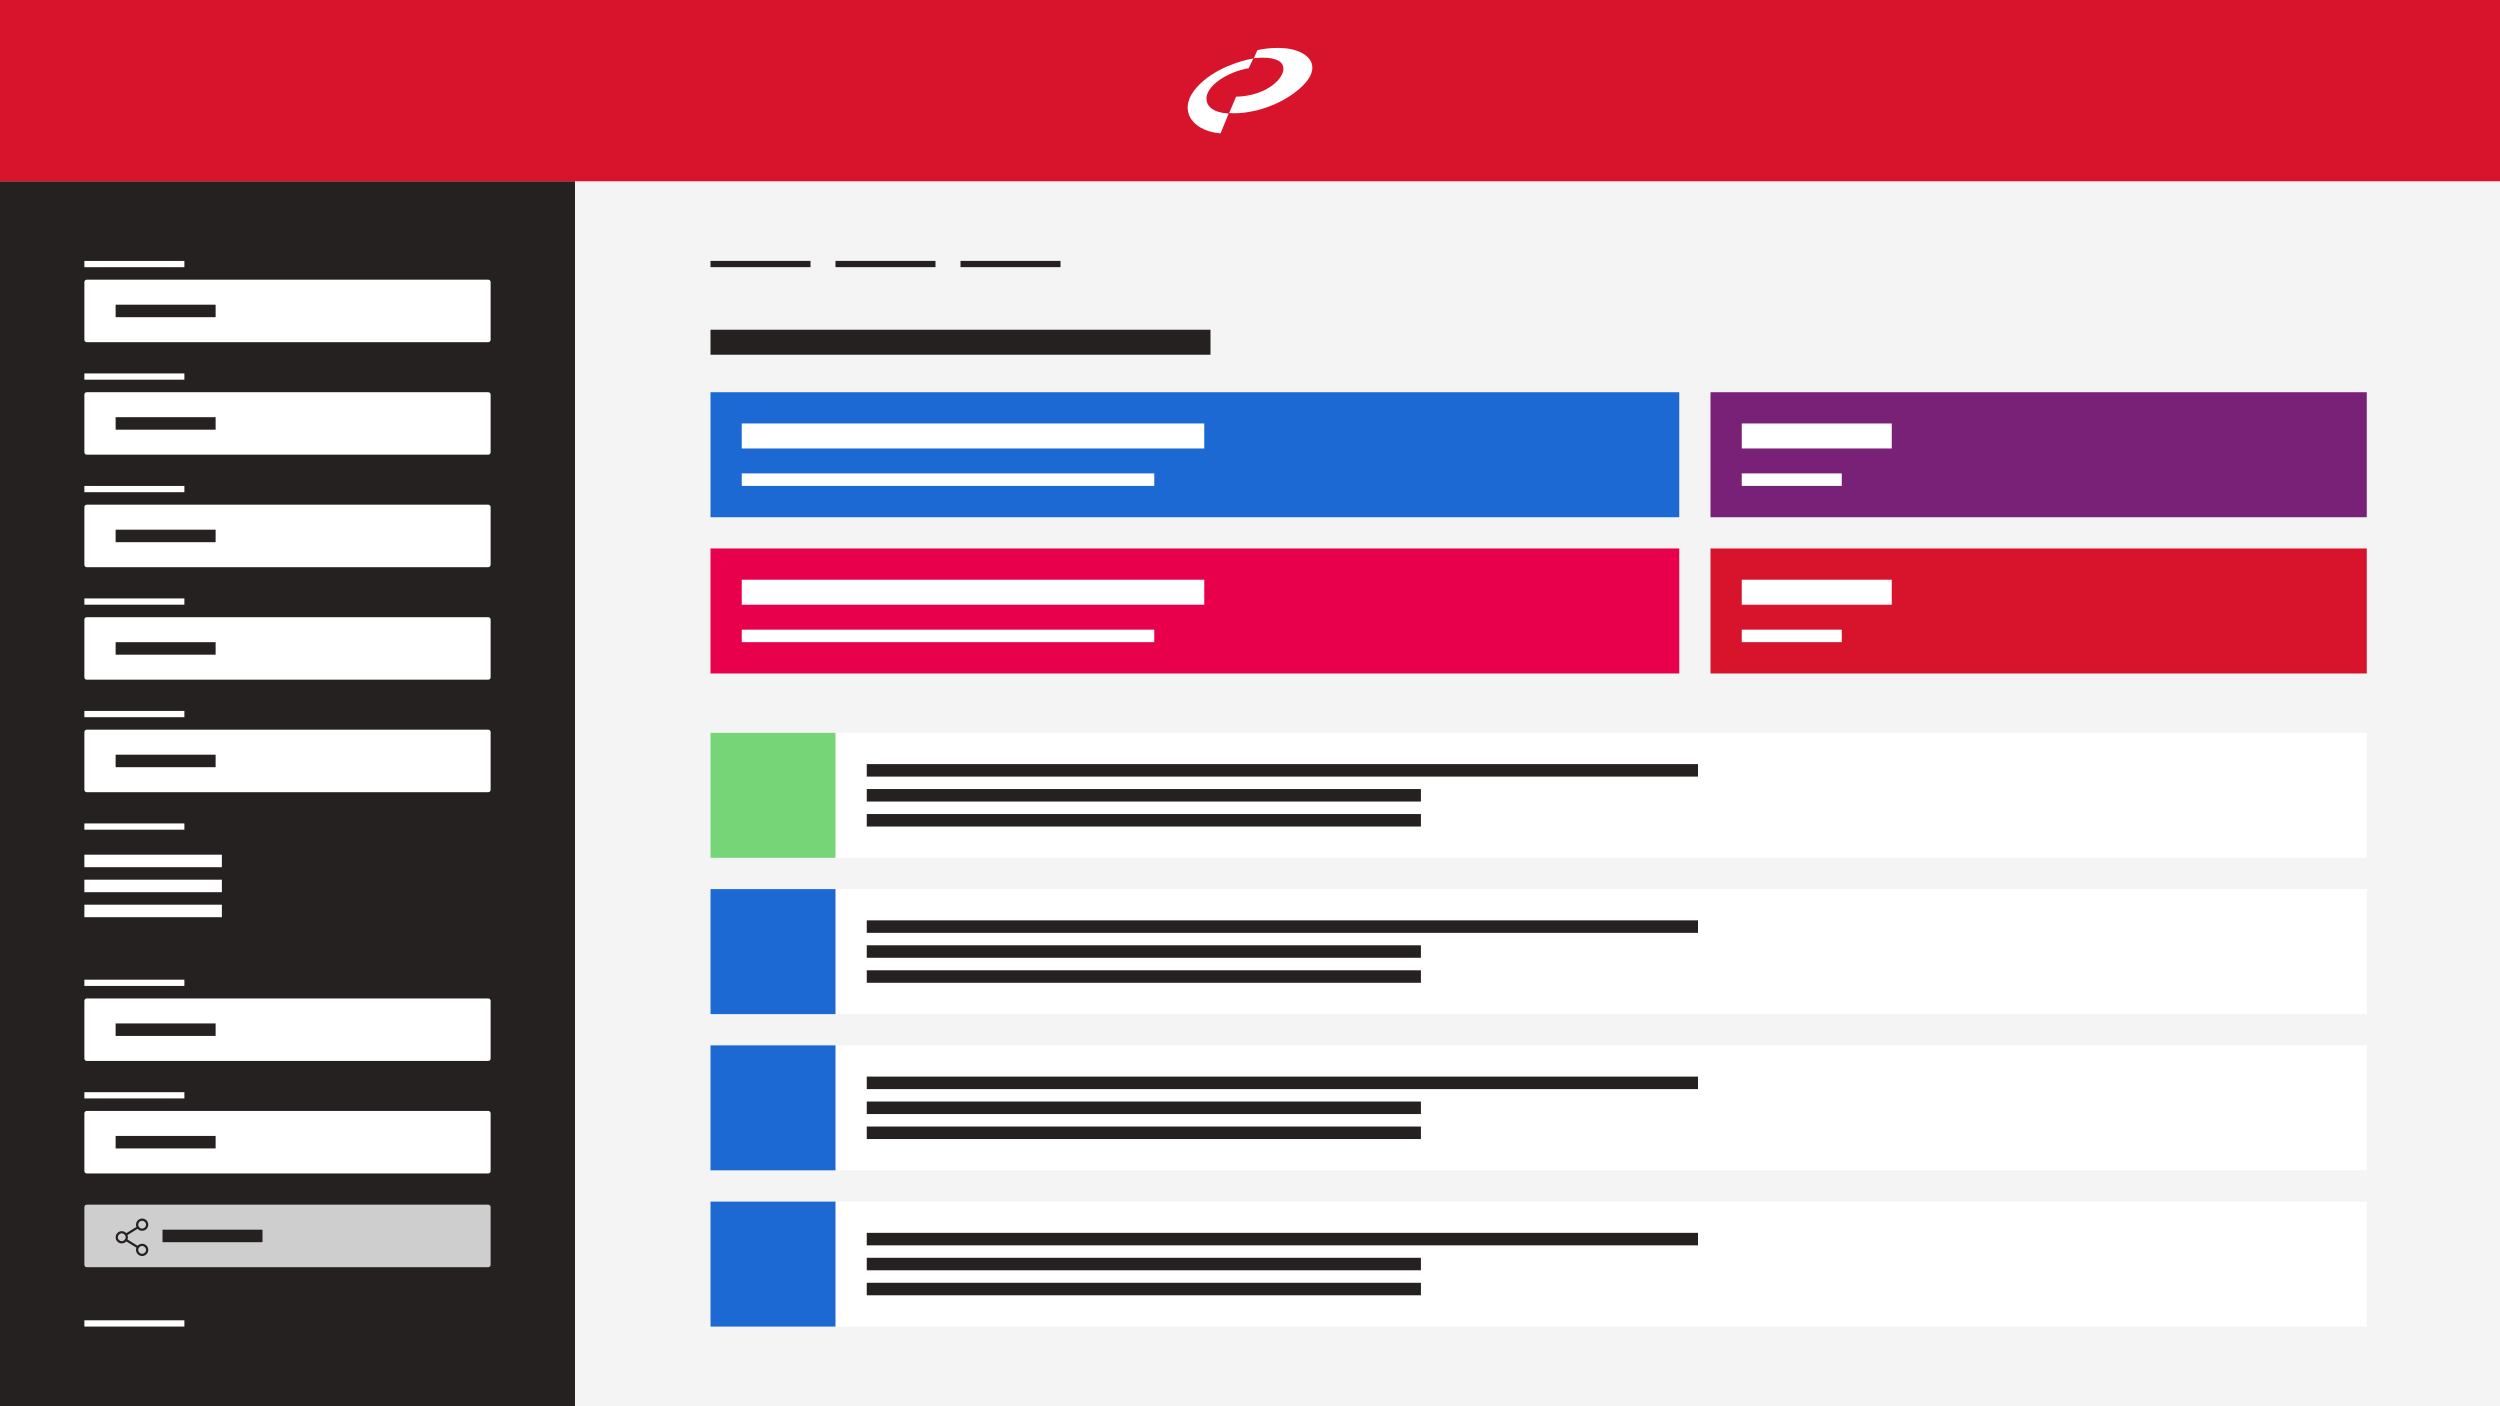 <?xml version="1.0" encoding="UTF-8"?> <svg xmlns="http://www.w3.org/2000/svg" xmlns:xlink="http://www.w3.org/1999/xlink" version="1.1" id="Ebene_1" x="0px" y="0px" viewBox="0 0 800 450" style="enable-background:new 0 0 800 450;" xml:space="preserve"> <style type="text/css"> .st0{fill:#F4F4F4;} .st1{fill:#252121;} .st2{fill:#D8142C;} .st3{fill:#FFFFFF;} .st4{fill:#CECECE;} .st5{fill:#1C69D4;} .st6{fill:#792077;} .st7{fill:#E8004C;} .st8{fill:#76D576;} </style> <g> <rect class="st0" width="800" height="450"></rect> <rect y="58" class="st1" width="184" height="392"></rect> <rect class="st2" width="800" height="58"></rect> <g> <path class="st3" d="M389.794,35.757c-2.269-0.72-3.553-2.051-3.713-3.851 c-0.387-4.372,6.715-8.905,13.323-10.038l0.177-0.03l1.493-3.147l-0.679,0.136 c-2.661,0.534-11.785,2.77-17.454,9.142c-2.685,3.019-3.541,6.187-2.409,8.921 c1.302,3.149,5.148,5.408,9.799,5.756l0.252,0.019l2.598-6.348l-0.481-0.032 C392.117,36.246,390.961,36.126,389.794,35.757z"></path> <path class="st3" d="M419.856,20.727c-0.44-2.047-2.381-3.739-5.327-4.642 c-4.871-1.491-10.831-0.338-11.975-0.091l-0.172,0.037l-1.151,2.576l0.584-0.048 c6.096-0.496,8.075,0.979,8.662,2.306c0.685,1.55-0.225,3.72-2.374,5.662 c-4.564,4.118-11.071,4.384-12.329,4.395l-0.228,0.002l-2.211,5.248l0.488,0.031 c0.399,0.024,0.812,0.037,1.242,0.037c5.922,0,14.563-2.395,20.9-7.959 C419,25.62,420.345,23.008,419.856,20.727z"></path> </g> <g> <rect x="27" y="83.5" class="st3" width="32" height="2"></rect> <path class="st3" d="M156.236,109.5H27.764C27.344,109.5,27,109.156,27,108.736V90.264 C27,89.844,27.344,89.5,27.764,89.5h128.472C156.656,89.5,157,89.844,157,90.264v18.472 C157,109.156,156.656,109.5,156.236,109.5z"></path> <rect x="37" y="97.5" class="st1" width="32" height="4"></rect> <rect x="27" y="119.5" class="st3" width="32" height="2"></rect> <g> <path class="st3" d="M156.236,145.5H27.764C27.344,145.5,27,145.156,27,144.736v-18.472 C27,125.844,27.344,125.5,27.764,125.5h128.472C156.656,125.5,157,125.844,157,126.264v18.472 C157,145.156,156.656,145.5,156.236,145.5z"></path> <rect x="37" y="133.5" class="st1" width="32" height="4"></rect> </g> <rect x="27" y="155.5" class="st3" width="32" height="2"></rect> <g> <path class="st3" d="M156.236,181.5H27.764C27.344,181.5,27,181.156,27,180.736v-18.472 C27,161.844,27.344,161.5,27.764,161.5h128.472C156.656,161.5,157,161.844,157,162.264v18.472 C157,181.156,156.656,181.5,156.236,181.5z"></path> <rect x="37" y="169.5" class="st1" width="32" height="4"></rect> </g> <rect x="27" y="191.5" class="st3" width="32" height="2"></rect> <g> <path class="st3" d="M156.236,217.5H27.764C27.344,217.5,27,217.156,27,216.736v-18.472 C27,197.844,27.344,197.5,27.764,197.5h128.472C156.656,197.5,157,197.844,157,198.264v18.472 C157,217.156,156.656,217.5,156.236,217.5z"></path> <rect x="37" y="205.5" class="st1" width="32" height="4"></rect> </g> <rect x="27" y="227.5" class="st3" width="32" height="2"></rect> <g> <path class="st3" d="M156.236,253.5H27.764C27.344,253.5,27,253.156,27,252.736v-18.472 C27,233.844,27.344,233.5,27.764,233.5h128.472C156.656,233.5,157,233.844,157,234.264v18.472 C157,253.156,156.656,253.5,156.236,253.5z"></path> <rect x="37" y="241.5" class="st1" width="32" height="4"></rect> </g> <rect x="27" y="313.5" class="st3" width="32" height="2"></rect> <path class="st3" d="M156.236,339.5H27.764C27.344,339.5,27,339.156,27,338.736v-18.472 C27,319.844,27.344,319.5,27.764,319.5h128.472C156.656,319.5,157,319.844,157,320.264v18.472 C157,339.156,156.656,339.5,156.236,339.5z"></path> <rect x="37" y="327.5" class="st1" width="32" height="4"></rect> <rect x="27" y="349.5" class="st3" width="32" height="2"></rect> <g> <path class="st3" d="M156.236,375.5H27.764C27.344,375.5,27,375.156,27,374.736v-18.472 C27,355.844,27.344,355.5,27.764,355.5h128.472C156.656,355.5,157,355.844,157,356.264v18.472 C157,375.156,156.656,375.5,156.236,375.5z"></path> <rect x="37" y="363.5" class="st1" width="32" height="4"></rect> </g> <rect x="27" y="263.5" class="st3" width="32" height="2"></rect> <rect x="27" y="273.5" class="st3" width="44" height="4"></rect> <rect x="27" y="281.5" class="st3" width="44" height="4"></rect> <rect x="27" y="289.5" class="st3" width="44" height="4"></rect> <g> <path class="st4" d="M156.236,405.5H27.764C27.344,405.5,27,405.156,27,404.736v-18.472 C27,385.844,27.344,385.5,27.764,385.5h128.472C156.656,385.5,157,385.844,157,386.264v18.472 C157,405.156,156.656,405.5,156.236,405.5z"></path> </g> <rect x="52" y="393.5" class="st1" width="32" height="4"></rect> <g> <path class="st1" d="M45.477,401.927c-0.818,0.006-1.556-0.518-1.838-1.279 c-0.163-0.44-0.167-0.886-0.011-1.33c0.016-0.047,0.011-0.075-0.035-0.103 c-0.964-0.595-1.927-1.191-2.89-1.787c-0.079-0.049-0.159-0.097-0.237-0.148 c-0.036-0.023-0.06-0.019-0.089,0.011c-0.247,0.256-0.542,0.438-0.885,0.53 c-0.59,0.158-1.143,0.066-1.648-0.28c-0.358-0.245-0.606-0.579-0.744-0.99 c-0.095-0.283-0.124-0.574-0.084-0.873c0.067-0.497,0.288-0.911,0.667-1.236 c0.43-0.368,0.932-0.525,1.497-0.464c0.468,0.051,0.864,0.251,1.194,0.585 c0.033,0.034,0.058,0.036,0.098,0.011c1.029-0.638,2.058-1.276,3.087-1.913 c0.011-0.007,0.022-0.015,0.034-0.02c0.045-0.02,0.053-0.051,0.036-0.097 c-0.082-0.222-0.121-0.452-0.113-0.688c0.025-0.68,0.32-1.214,0.88-1.599 c0.246-0.17,0.522-0.267,0.819-0.31c0.855-0.122,1.698,0.348,2.053,1.134 c0.158,0.349,0.216,0.715,0.155,1.092c-0.108,0.672-0.47,1.169-1.077,1.48 c-0.361,0.185-0.748,0.241-1.148,0.184c-0.435-0.063-0.809-0.255-1.118-0.569 c-0.041-0.042-0.069-0.046-0.119-0.014c-1.002,0.623-2.006,1.244-3.009,1.866 c-0.042,0.026-0.086,0.05-0.125,0.079c-0.013,0.01-0.025,0.039-0.019,0.053 c0.108,0.299,0.146,0.607,0.102,0.921c-0.019,0.138-0.057,0.275-0.098,0.409 c-0.016,0.052-0.001,0.07,0.037,0.093c0.453,0.28,0.905,0.56,1.357,0.84 c0.475,0.294,0.95,0.588,1.426,0.882c0.116,0.072,0.233,0.143,0.349,0.217 c0.034,0.022,0.056,0.018,0.083-0.011c0.228-0.237,0.499-0.409,0.813-0.51 c0.31-0.099,0.626-0.123,0.947-0.063c0.58,0.109,1.026,0.417,1.335,0.917 c0.223,0.362,0.319,0.76,0.275,1.184c-0.079,0.755-0.471,1.294-1.151,1.622 C46.033,401.878,45.76,401.934,45.477,401.927z M44.237,399.966 c0.002,0.69,0.556,1.244,1.244,1.243c0.691-0,1.249-0.558,1.247-1.247 c-0.001-0.688-0.562-1.246-1.251-1.244 C44.791,398.719,44.235,399.278,44.237,399.966z M44.237,391.892 c-0,0.688,0.556,1.246,1.242,1.247c0.689,0.001,1.249-0.558,1.249-1.246 c0-0.69-0.558-1.247-1.249-1.246 C44.79,390.648,44.237,391.202,44.237,391.892z M38.966,394.683 c-0.687-0.003-1.241,0.549-1.248,1.241c-0.006,0.684,0.551,1.246,1.239,1.25 c0.69,0.004,1.251-0.552,1.254-1.241 C40.214,395.243,39.659,394.686,38.966,394.683z"></path> </g> <rect x="27" y="422.5" class="st3" width="32" height="2"></rect> </g> <rect x="227.363" y="83.489" class="st1" width="32" height="2"></rect> <rect x="267.363" y="83.489" class="st1" width="32" height="2"></rect> <rect x="307.363" y="83.489" class="st1" width="32" height="2"></rect> <rect x="227.363" y="105.511" class="st1" width="160" height="8"></rect> <g> <rect x="227.363" y="125.511" class="st5" width="310" height="40"></rect> <rect x="237.363" y="135.511" class="st3" width="148" height="8"></rect> <rect x="237.363" y="151.489" class="st3" width="132" height="4"></rect> </g> <g> <rect x="547.363" y="125.511" class="st6" width="210" height="40"></rect> <rect x="557.363" y="135.511" class="st3" width="48" height="8.001"></rect> <rect x="557.363" y="151.491" class="st3" width="32" height="4"></rect> </g> <g> <rect x="227.363" y="175.511" class="st7" width="310" height="40"></rect> <rect x="237.363" y="185.511" class="st3" width="148" height="8.001"></rect> <rect x="237.363" y="201.491" class="st3" width="132" height="4"></rect> </g> <g> <rect x="547.363" y="175.511" class="st2" width="210" height="40"></rect> <rect x="557.363" y="185.511" class="st3" width="48" height="8"></rect> <rect x="557.363" y="201.489" class="st3" width="32" height="4"></rect> </g> <rect x="227.363" y="234.511" class="st3" width="530" height="40"></rect> <rect x="227.363" y="234.511" class="st8" width="40" height="40"></rect> <g> <rect x="277.363" y="244.511" class="st1" width="266" height="4"></rect> <rect x="277.363" y="252.491" class="st1" width="177.333" height="4"></rect> <rect x="277.363" y="260.491" class="st1" width="177.333" height="4"></rect> </g> <rect x="227.363" y="284.511" class="st3" width="530" height="40"></rect> <rect x="227.363" y="284.511" class="st5" width="40" height="40"></rect> <g> <rect x="277.363" y="294.511" class="st1" width="266" height="4"></rect> <rect x="277.363" y="302.491" class="st1" width="177.333" height="4"></rect> <rect x="277.363" y="310.491" class="st1" width="177.333" height="4"></rect> </g> <rect x="227.363" y="334.511" class="st3" width="530" height="40"></rect> <rect x="227.363" y="334.511" class="st5" width="40" height="40"></rect> <g> <rect x="277.363" y="344.511" class="st1" width="266" height="4"></rect> <rect x="277.363" y="352.491" class="st1" width="177.333" height="4"></rect> <rect x="277.363" y="360.491" class="st1" width="177.333" height="4"></rect> </g> <rect x="227.363" y="384.511" class="st3" width="530" height="40"></rect> <rect x="227.363" y="384.511" class="st5" width="40" height="40"></rect> <g> <rect x="277.363" y="394.511" class="st1" width="266" height="4"></rect> <rect x="277.363" y="402.491" class="st1" width="177.333" height="4"></rect> <rect x="277.363" y="410.491" class="st1" width="177.333" height="4"></rect> </g> </g> </svg> 